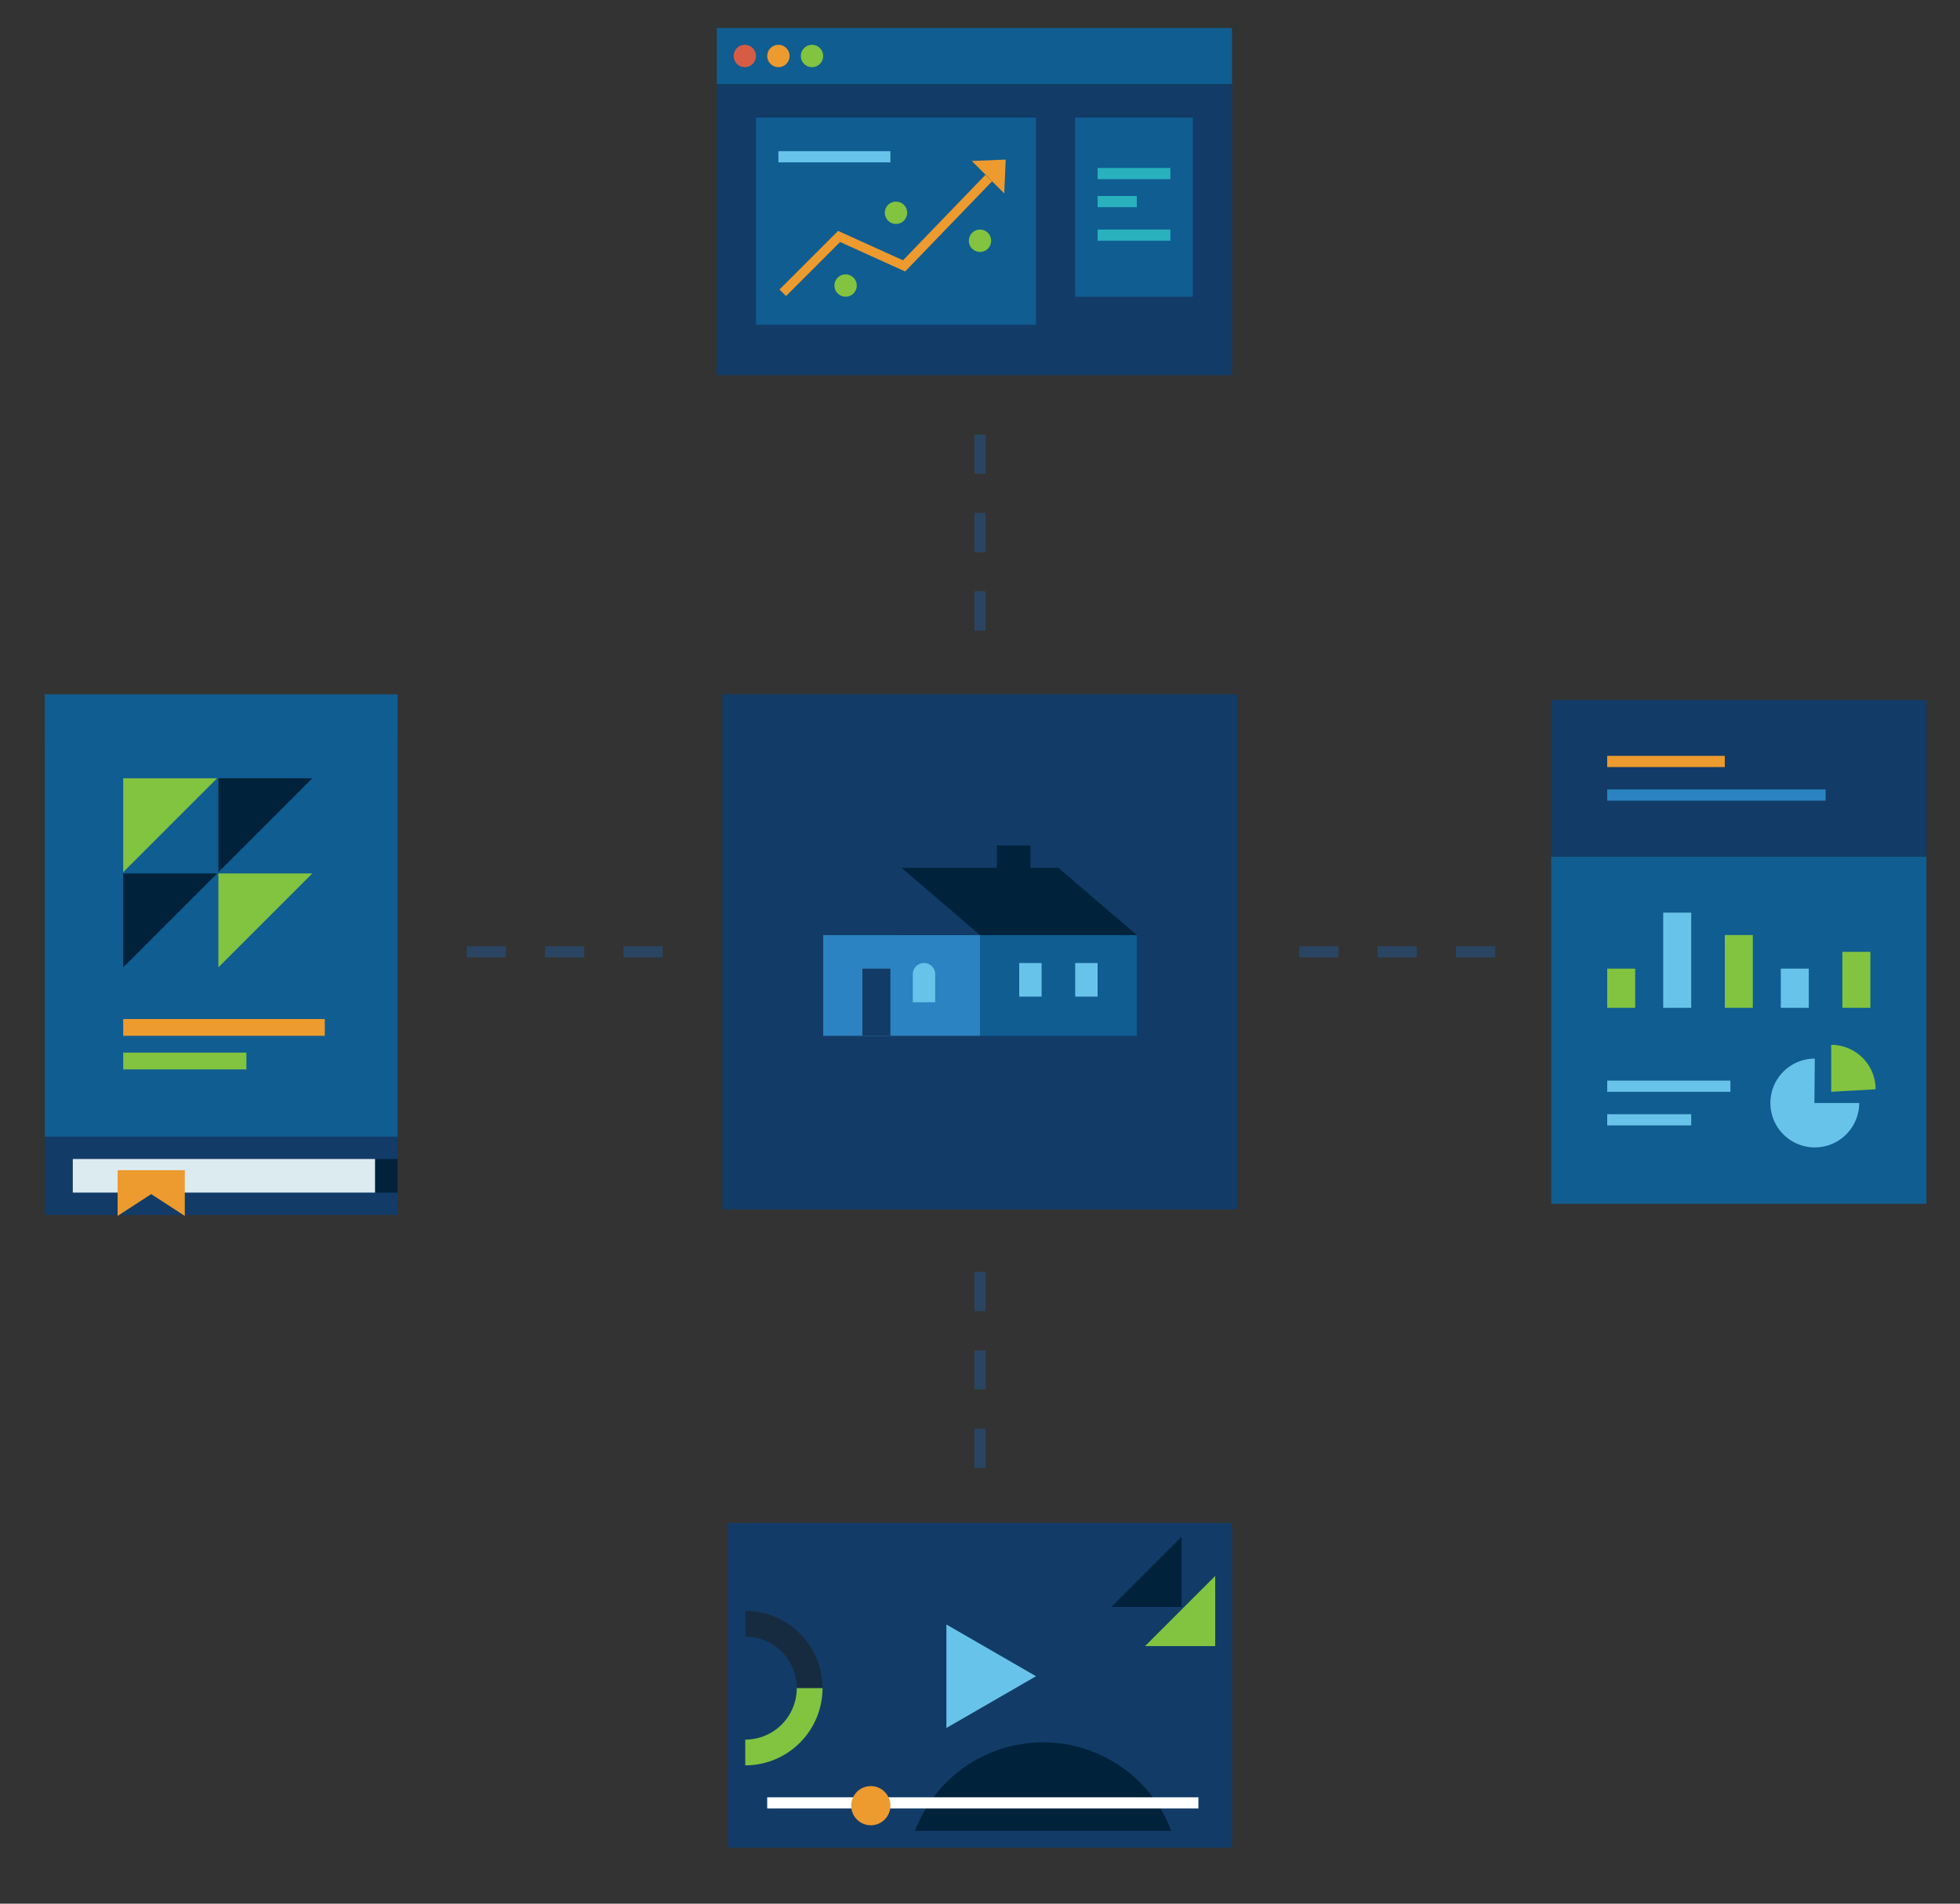 <svg id="Layer_1" data-name="Layer 1" xmlns="http://www.w3.org/2000/svg" viewBox="0 0 350 340"><rect x="0" y="0" width="350" height="340" fill="#333333" stroke="none"/><defs><style>.cls-1{fill:#105d91;}.cls-2{fill:#123c67;}.cls-3{fill:#82c340;}.cls-4{fill:#68c3ea;}.cls-5{fill:#ed9a2e;}.cls-6{fill:#2b84c1;}.cls-7{fill:#29b1be;}.cls-8{fill:#d65c45;}.cls-12,.cls-13,.cls-15,.cls-9{fill:none;}.cls-9{stroke:#ed9a2e;stroke-miterlimit:10;stroke-width:1.66px;}.cls-10{fill:#00223b;}.cls-11{fill:#dcebef;}.cls-12{stroke:#172b40;}.cls-12,.cls-13{stroke-width:4.6px;}.cls-13{stroke:#82c340;}.cls-14{fill:#fff;}.cls-15{stroke:#2a4562;stroke-width:2px;stroke-dasharray:7;}</style></defs><rect class="cls-1" x="277" y="153" width="67" height="62"/><rect class="cls-2" x="277" y="125" width="67" height="28"/><rect class="cls-3" x="308" y="167" width="5" height="13"/><rect class="cls-4" x="318" y="173" width="5" height="7"/><rect class="cls-3" x="329" y="170" width="5" height="10"/><rect class="cls-3" x="287" y="173" width="5" height="7"/><rect class="cls-4" x="297" y="163" width="5" height="17"/><path class="cls-4" d="M324,197h8a7.93,7.93,0,1,1-7.93-7.93"/><path class="cls-3" d="M327,195v-8.39a7.93,7.93,0,0,1,7.93,7.94"/><rect class="cls-5" x="287" y="135" width="21" height="2" transform="translate(595 272) rotate(180)"/><rect class="cls-6" x="287" y="141" width="39" height="2" transform="translate(613 284) rotate(180)"/><rect class="cls-4" x="287" y="193" width="22" height="2"/><rect class="cls-4" x="287" y="199" width="15" height="2"/><rect class="cls-2" x="128" y="15" width="92" height="52"/><rect class="cls-1" x="135" y="21" width="50" height="37"/><rect class="cls-1" x="192" y="21" width="21" height="32"/><rect class="cls-1" x="128" y="5" width="92" height="10"/><rect class="cls-7" x="196" y="30" width="13" height="2"/><rect class="cls-7" x="196" y="35" width="7" height="2"/><rect class="cls-7" x="196" y="41" width="13" height="2"/><rect class="cls-4" x="139" y="27" width="20" height="2"/><circle class="cls-8" cx="133" cy="10" r="2"/><circle class="cls-5" cx="139" cy="10" r="2"/><circle class="cls-3" cx="145" cy="10" r="2"/><circle class="cls-3" cx="175" cy="43" r="2"/><polyline class="cls-9" points="139.78 52.29 149.84 42.23 161.44 47.49 176.56 31.81"/><circle class="cls-3" cx="160" cy="38" r="2"/><circle class="cls-3" cx="151" cy="51" r="2"/><polygon class="cls-5" points="179.59 28.5 173.53 28.75 179.33 34.55 179.59 28.5"/><rect class="cls-2" x="8" y="132" width="63" height="85"/><rect class="cls-1" x="8" y="124" width="63" height="79"/><g id="Group_322" data-name="Group 322"><path id="Path_303" data-name="Path 303" class="cls-3" d="M22,155.77V139H38.77Z"/><path id="Path_320" data-name="Path 320" class="cls-10" d="M22,172.77V156H38.77Z"/><path id="Path_310" data-name="Path 310" class="cls-10" d="M39,155.77V139H55.77Z"/><path id="Path_319" data-name="Path 319" class="cls-3" d="M39,172.77V156H55.77Z"/></g><rect class="cls-11" x="13" y="207" width="54" height="6"/><polygon class="cls-5" points="33 217.17 27 213.27 21 217.17 21 209 33 209 33 217.17"/><rect class="cls-10" x="67" y="207" width="4" height="6"/><rect class="cls-5" x="22" y="182" width="36" height="3"/><rect class="cls-3" x="22" y="188" width="22" height="3"/><rect class="cls-2" x="130" y="272" width="90" height="58"/><g id="Group_358" data-name="Group 358"><g id="Group_316" data-name="Group 316"><path id="Path_312-2" data-name="Path 312-2" class="cls-10" d="M198.47,287H211V274.47Z"/></g><g id="Group_317" data-name="Group 317"><path id="Path_311-3" data-name="Path 311-3" class="cls-3" d="M217,281.47V294H204.47Z"/></g></g><g id="Group_357" data-name="Group 357"><g id="Group_355" data-name="Group 355"><path id="Path_294" data-name="Path 294" class="cls-12" d="M144.58,301.5a11.5,11.5,0,0,0-11.5-11.5"/><path id="Path_295" data-name="Path 295" class="cls-13" d="M133.08,313a11.5,11.5,0,0,0,11.5-11.5"/></g></g><path class="cls-10" d="M209.16,327a24.46,24.46,0,0,0-45.76,0Z"/><polygon class="cls-4" points="185 299.38 169 290.14 169 308.62 185 299.38"/><rect class="cls-14" x="137" y="321" width="77" height="2" transform="translate(351 644) rotate(180)"/><circle class="cls-5" cx="155.5" cy="322.5" r="3.5"/><rect class="cls-2" x="129" y="124" width="92" height="92"/><rect id="Rectangle_331" data-name="Rectangle 331" class="cls-10" x="178" y="151" width="6" height="6"/><rect class="cls-6" x="147" y="167" width="28" height="18"/><rect class="cls-1" x="175" y="167" width="28" height="18"/><rect class="cls-2" x="154" y="173" width="5" height="12"/><path class="cls-4" d="M165,172h0a2,2,0,0,1,2,2v5a0,0,0,0,1,0,0h-4a0,0,0,0,1,0,0v-5A2,2,0,0,1,165,172Z"/><rect class="cls-4" x="182" y="172" width="4" height="6"/><rect class="cls-4" x="192" y="172" width="4" height="6"/><polygon class="cls-10" points="161 167 203 167 189 155 161 155 161 167"/><polygon class="cls-2" points="161 155 147 167 175 167 161 155"/><path id="Path_377" data-name="Path 377" class="cls-15" d="M175,77.62v37"/><path id="Path_377-2" data-name="Path 377" class="cls-15" d="M232,170h37"/><path id="Path_377-3" data-name="Path 377" class="cls-15" d="M83.33,170h37"/><path id="Path_377-4" data-name="Path 377" class="cls-15" d="M175,227.17v37"/></svg>